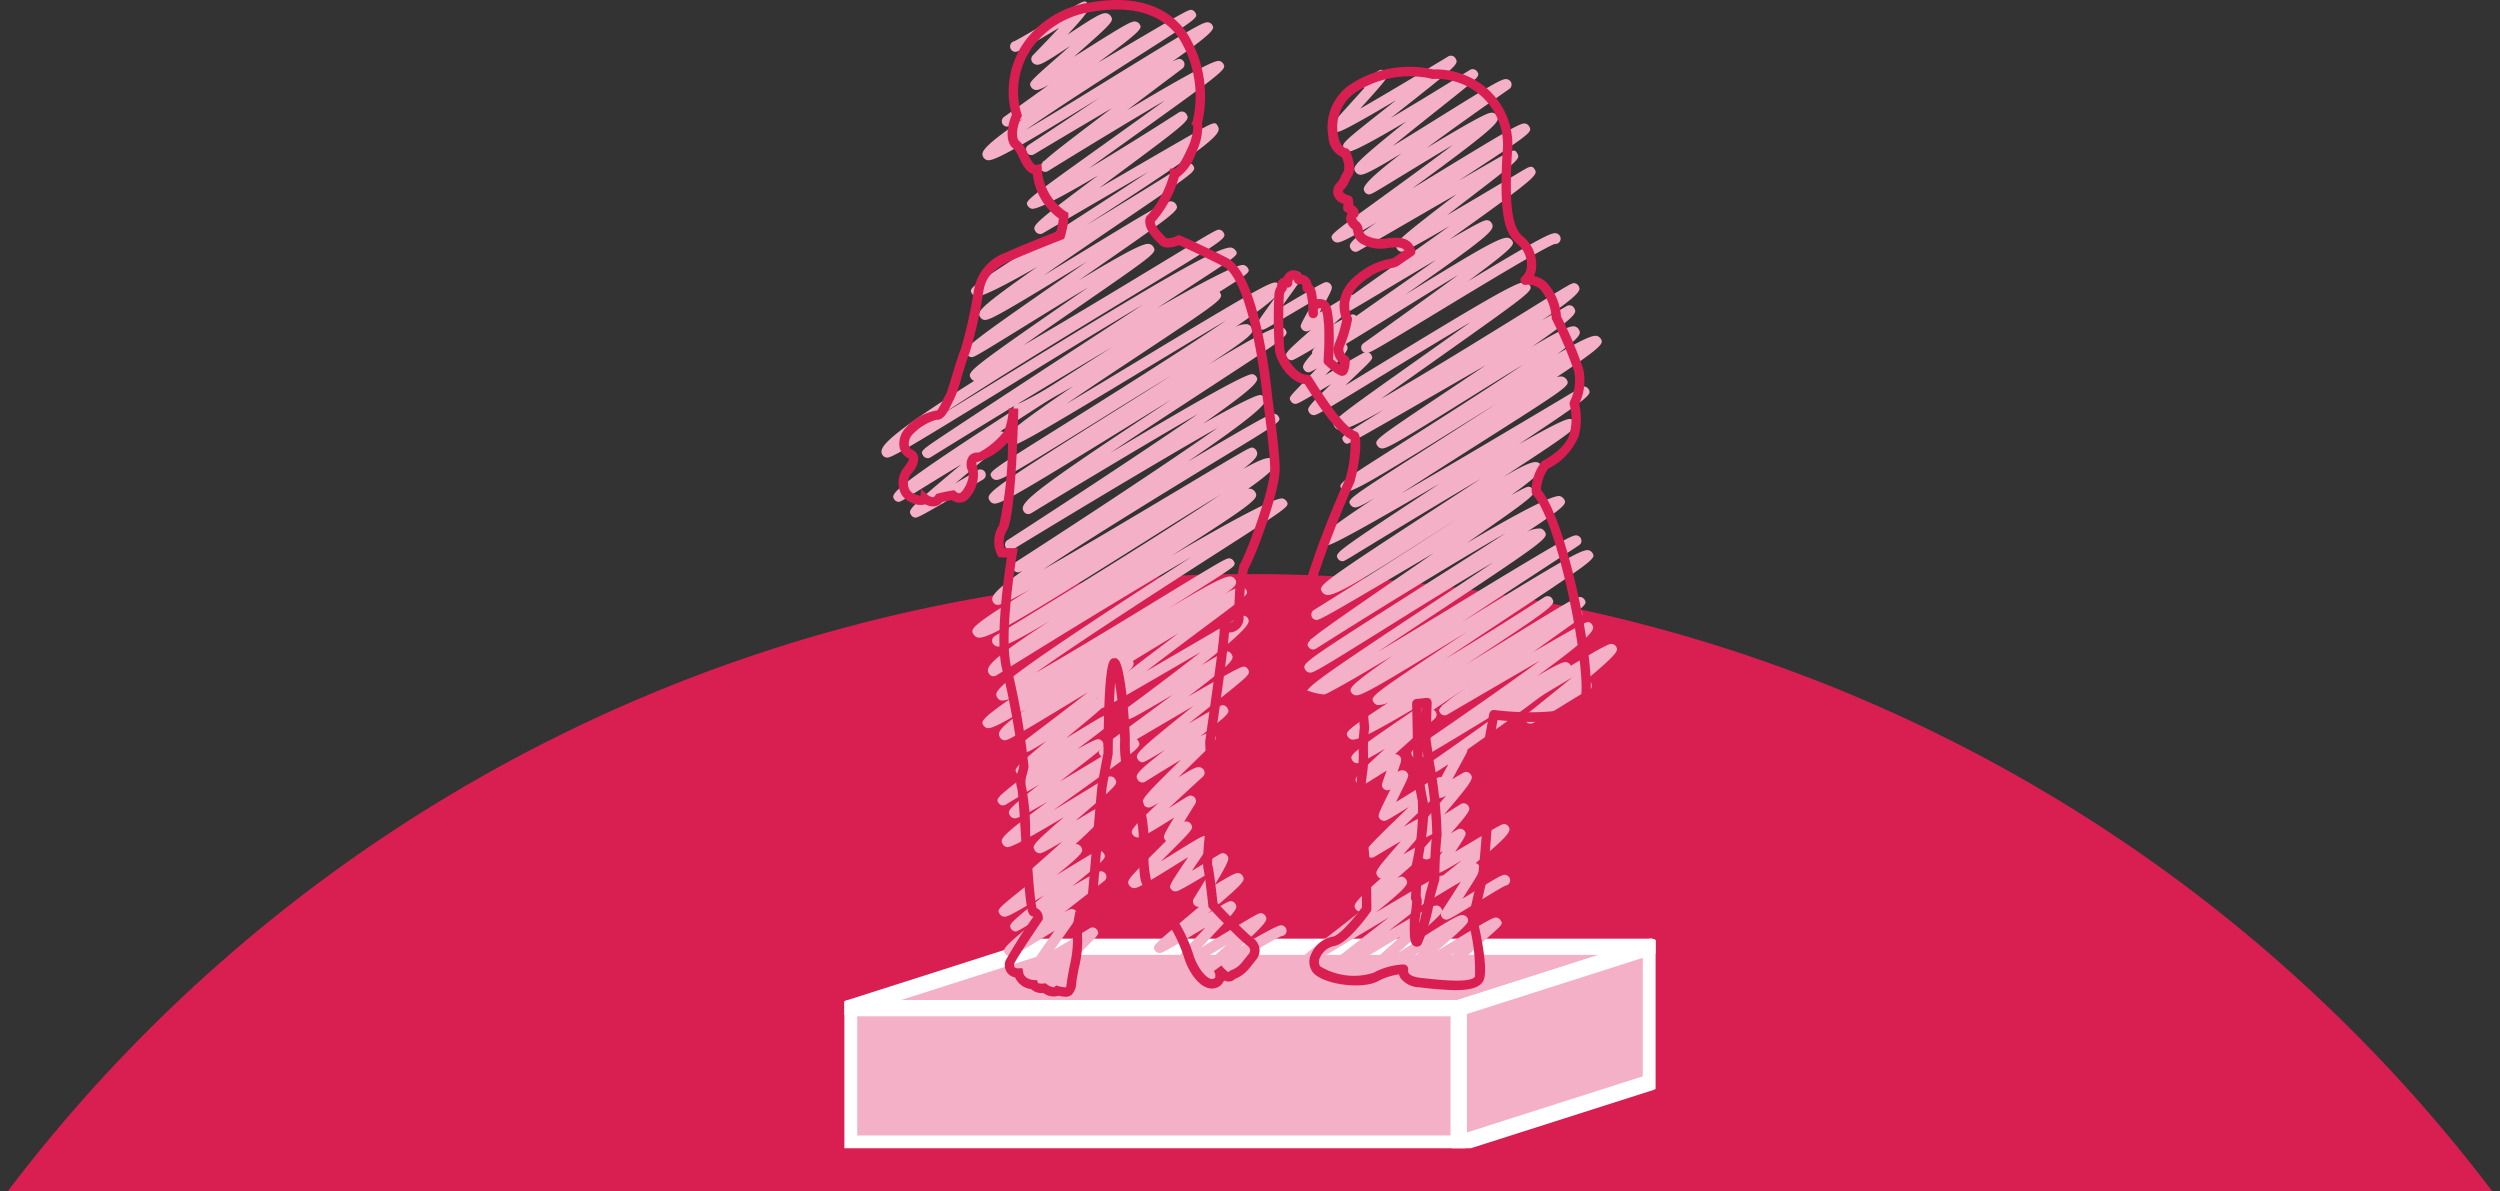 <svg xmlns="http://www.w3.org/2000/svg" xmlns:xlink="http://www.w3.org/1999/xlink" width="154" height="73.367" viewBox="0 0 154 73.367">
  <rect x="0" y="0" width="154" height="73.367" fill="#333333" stroke="none"/>
  <defs>
    <clipPath id="clip-path">
      <rect id="長方形_242" data-name="長方形 242" width="154" height="38" transform="translate(19.014 0.007)" fill="#fff"/>
    </clipPath>
    <clipPath id="clip-path-2">
      <rect id="長方形_135" data-name="長方形 135" width="49.971" height="70.735" fill="none"/>
    </clipPath>
  </defs>
  <g id="グループ_106" data-name="グループ 106" transform="translate(-600 -944.633)">
    <g id="マスクグループ_19" data-name="マスクグループ 19" transform="translate(580.986 979.993)" clip-path="url(#clip-path)">
      <path id="パス_96" data-name="パス 96" d="M96.014,0A96.014,96.014,0,1,1,0,96.014,96.014,96.014,0,0,1,96.014,0Z" transform="translate(0 0)" fill="#d91f51"/>
    </g>
    <g id="グループ_89" data-name="グループ 89" transform="translate(652.014 944.633)">
      <rect id="長方形_133" data-name="長方形 133" width="37.558" height="8.349" transform="translate(0.292 62.094)" fill="#f4b0c7"/>
      <g id="グループ_59" data-name="グループ 59" transform="translate(0 0)">
        <g id="グループ_58" data-name="グループ 58" clip-path="url(#clip-path-2)">
          <rect id="長方形_134" data-name="長方形 134" width="37.558" height="8.349" transform="translate(0.292 62.094)" fill="none" stroke="#fff" stroke-linecap="round" stroke-linejoin="round" stroke-width="1"/>
        </g>
      </g>
      <path id="パス_70" data-name="パス 70" d="M12.329,99.919.5,103.7H38.059l11.829-3.778Z" transform="translate(-0.208 -41.603)" fill="#f4b0c7"/>
      <g id="グループ_61" data-name="グループ 61" transform="translate(0 0)">
        <g id="グループ_60" data-name="グループ 60" clip-path="url(#clip-path-2)">
          <path id="パス_71" data-name="パス 71" d="M.5,103.7l11.829-3.778H49.887L38.058,103.7Z" transform="translate(-0.208 -41.602)" fill="none" stroke="#fff" stroke-linecap="round" stroke-linejoin="round" stroke-width="1"/>
        </g>
      </g>
      <path id="パス_72" data-name="パス 72" d="M64.852,103.7v8.349l11.829-3.777v-8.35Z" transform="translate(-27.002 -41.603)" fill="#f4b0c7"/>
      <g id="グループ_63" data-name="グループ 63" transform="translate(0 0)">
        <g id="グループ_62" data-name="グループ 62" clip-path="url(#clip-path-2)">
          <path id="パス_73" data-name="パス 73" d="M64.852,112.046V103.7l11.829-3.778v8.349Z" transform="translate(-27.002 -41.603)" fill="none" stroke="#fff" stroke-linecap="round" stroke-linejoin="round" stroke-width="1"/>
          <path id="パス_74" data-name="パス 74" d="M70.639,72.88a.376.376,0,0,1-.094-.015.347.347,0,0,1-.21-.158.331.331,0,0,1,.081-.425c.95-.754,1.946-1.558,2.793-2.255-.638.38-1.3.779-1.866,1.117-2.766,1.661-2.765,1.661-2.95,1.613a.335.335,0,0,1-.2-.155.331.331,0,0,1,.12-.452.32.32,0,0,1,.086-.035C68.63,72,69.888,71.245,71,70.576c4.443-2.669,4.489-2.65,4.705-2.6a.35.35,0,0,1,.208.159c.128.221.2.348-1.863,2.061a.338.338,0,0,1,.113.015.342.342,0,0,1,.21.159.332.332,0,0,1-.251.494c-.219.1-1.031.6-1.632.973-1.433.886-1.7,1.039-1.854,1.039" transform="translate(-28.372 -28.299)" fill="#f4b0c7"/>
          <path id="パス_75" data-name="パス 75" d="M62.016,83.391a.354.354,0,0,1-.091-.015.339.339,0,0,1-.208-.157c-.1-.172-.023-.3.088-.467.5-.767.844-1.31,1.087-1.7-.623.363-1.463.871-2.245,1.356a.331.331,0,0,1-.377-.543c.916-.709,1.863-1.459,2.684-2.126-1.367.809-1.392.8-1.544.763a.337.337,0,0,1-.2-.156A.332.332,0,0,1,61.218,80l.573-.844c-.912.556-.95.547-1.1.508a.342.342,0,0,1-.21-.158c-.131-.227-.131-.227.831-1.319l.3-.343c-1.031.61-1.134.583-1.247.556a.349.349,0,0,1-.214-.16c-.119-.211-.119-.211.484-.906.3-.351.867-1,1.36-1.59-.291.165-.338.158-.446.131a.335.335,0,0,1-.207-.156c-.107-.186-.128-.221.788-1.906l-.011.007c-.688.462-.81.538-1,.494a.351.351,0,0,1-.219-.161.331.331,0,0,1,.1-.438c1.575-1.094,3.678-2.583,5.344-3.808-.681.411-1.386.842-2.017,1.227-3.94,2.4-3.978,2.4-4.2,2.339a.344.344,0,0,1-.21-.159c-.156-.265-.041-.344.511-.721,3.573-2.447,5.875-4.078,7.354-5.166-1.767,1.023-3.979,2.312-5.72,3.33a.334.334,0,0,1-.252.034.329.329,0,0,1-.2-.156c-.065-.114-.105-.184.138-.418l-.018-.031.148-.086c.353-.305,1.065-.83,2.44-1.822-1.963,1.22-2.082,1.247-2.278,1.2a.353.353,0,0,1-.214-.161.331.331,0,0,1,.278-.5c.329-.138,1.757-1.032,3.022-1.826,4-2.506,4.653-2.846,4.983-2.762a.4.4,0,0,1,.228.17.33.33,0,0,1-.094.434c-.881.63-1.889,1.353-2.89,2.072,3.25-1.885,3.305-1.873,3.434-1.839a.331.331,0,0,1,.2.155c.155.267.286.495-3.4,3.171,1.485-.868,1.669-.9,1.839-.857a.366.366,0,0,1,.217.162c.172.3.311.539-6.342,5.212.018.094-.043.2-.259.6-.149.271-.426.779-.666,1.23l.016-.01c.764-.465.764-.466.917-.426a.334.334,0,0,1,.205.155c.138.239.183.316-1.648,2.451.334-.2.689-.425,1.029-.64a.331.331,0,0,1,.463.114c.133.231.159.277-1.073,1.687.506-.308.529-.3.661-.268a.337.337,0,0,1,.207.157c.088.152.107.186-.609,1.252.339-.2.7-.417,1.024-.608,1.907-1.134,1.906-1.135,2.074-1.091a.333.333,0,0,1,.2.155c.128.223.224.389-2.037,2.239l.014,0a.348.348,0,0,1,.211.159c.114.2.132.23-1.03,2.033l.508-.31c1.964-1.2,1.984-1.2,2.173-1.147a.345.345,0,0,1,.209.158.331.331,0,0,1-.244.494c-.228.1-1.128.654-1.794,1.061-1.442.882-1.7,1.035-1.85,1.035" transform="translate(-24.924 -26.738)" fill="#f4b0c7"/>
          <path id="パス_76" data-name="パス 76" d="M51.826,72.84a.314.314,0,0,1-.085-.014.342.342,0,0,1-.208-.157.33.33,0,0,1,.071-.417c.583-.5,1.3-1.119,1.986-1.713l-.1.066c-2.657,1.7-3.178,1.991-3.473,1.917a.4.4,0,0,1-.229-.17c-.149-.258-.16-.277,2.586-2.741-.93.552-1.951,1.173-2.684,1.617-2.078,1.262-2.08,1.262-2.246,1.22a.333.333,0,0,1-.206-.156c-.17-.3-.17-.3,3.574-3.2l.864-.671c-.6.358-1.2.72-1.728,1.035-3.108,1.868-3.108,1.869-3.3,1.817a.337.337,0,0,1-.205-.156c-.148-.256-.148-.256.913-1.075.573-.443,1.585-1.225,2.534-1.977a.3.3,0,0,1-.078-.013.332.332,0,0,1-.2-.155c-.127-.219-.186-.323,1.56-1.876l-.015,0a.332.332,0,0,1-.2-.154c-.155-.269-.095-.361,1.3-1.963l.158-.181c-.508.3-1.093.646-1.646.978a.33.33,0,0,1-.456-.118c-.167-.289-.167-.289,2.529-2.9l.064-.062-.169.1c-1.281.79-1.279.788-1.447.746a.335.335,0,0,1-.207-.155c-.1-.182-.1-.184.685-1.779a.332.332,0,0,1-.48-.1c-.082-.142-.082-.142.16-.812.025-.068.054-.15.085-.236-.222.135-.46.285-.644.4-.848.533-.848.532-1.011.492a.335.335,0,0,1-.209-.157c-.129-.224-.184-.319,1.768-2.087-1.591.94-1.66.92-1.811.882a.345.345,0,0,1-.209-.159c-.2-.341-.221-.383,4.977-3.894-3.54,2.131-4.67,2.694-5.022,2.606a.423.423,0,0,1-.234-.174c-.16-.28-.193-.336,2.522-2.12a1.481,1.481,0,0,1-.692.173.459.459,0,0,1-.248-.182c-.2-.354-.213-.368,5.772-4.337-5.909,3.64-6.593,3.993-6.916,3.909a.383.383,0,0,1-.221-.166c-.131-.227-.211-.365,2.542-2.261-3.94,2.356-4.737,2.732-5.025,2.652a.384.384,0,0,1-.222-.166c-.238-.413-.268-.466,7.405-5.545,1.331-.881,2.815-1.863,4.044-2.695-2.054,1.2-4.786,2.9-6.739,4.121-4.366,2.724-4.4,2.717-4.625,2.66a.346.346,0,0,1-.211-.159c-.235-.406-.235-.406,7.323-5.213,1.658-1.053,3.51-2.232,5.022-3.213-3.25,1.854-8.215,4.916-11.694,7.121a.332.332,0,0,1-.464-.114c-.065-.113-.107-.186.128-.416l-.019-.029.168-.107c.58-.494,2.1-1.54,5.817-4.1l1.618-1.116-.453.267c-6.614,3.9-6.623,3.893-6.836,3.837a.339.339,0,0,1-.2-.156.332.332,0,0,1,.112-.446c2.618-1.629,6.093-3.83,8.855-5.639-.476.305-.945.608-1.384.891C49.753,47.8,48.3,48.674,47.8,48.556a.476.476,0,0,1-.253-.186c-.233-.4-.247-.429,8.152-5.9l1.641-1.069c-1.876,1.109-4.378,2.612-7.706,4.642-.767.467-.767.468-.905.434a.33.33,0,0,1-.205-.155c-.07-.122-.117-.2.135-.44l-.008-.015.07-.042c.526-.464,2.046-1.468,6.066-4.116-6.646,3.888-6.86,3.831-6.994,3.8a.347.347,0,0,1-.209-.159c-.183-.316-.27-.466,3.211-2.758-1,.591-1.13.605-1.285.567A.363.363,0,0,1,49.294,43c-.192-.333-.192-.333,5.171-3.762,1.167-.746,2.523-1.613,3.844-2.465-.63.391-1.252.778-1.833,1.14-5.923,3.692-7.119,4.369-7.507,4.273a.4.4,0,0,1-.228-.17c-.184-.32-.184-.32,3.782-2.841,2.06-1.31,5.181-3.293,7.441-4.812-1.14.692-2.42,1.491-3.525,2.179-4.533,2.828-4.984,3.058-5.267,2.988a.369.369,0,0,1-.219-.164c-.2-.346-.2-.346,4.365-3.4.713-.476,1.519-1.015,2.329-1.56-4.872,2.812-6.942,4-7.844,4.5-.252.159-.418.264-.45.287l-.025-.034c-.211.105-.236.1-.27.088a.33.33,0,0,1-.191-.151c-.089-.155-.13-.225.135-.434l-.011-.02.178-.1c.24-.168.623-.408,1.212-.779l.981-.617c-1.729.972-2.524,1.311-2.8,1.239a.444.444,0,0,1-.242-.179c-.208-.361-.208-.361,5.71-4.552.868-.615,1.81-1.283,2.678-1.9-1.767,1.042-3.882,2.333-5.454,3.292-4.076,2.486-4.083,2.485-4.291,2.431a.336.336,0,0,1-.207-.156c-.141-.245-.165-.286,1.35-1.743-2.1,1.251-2.1,1.249-2.277,1.205a.334.334,0,0,1-.2-.155c-.129-.225-.129-.225.655-1.035.236-.244.594-.613.952-.99-.462.271-.486.263-.6.234a.329.329,0,0,1-.2-.155c-.116-.2-.171-.3,1.046-1.566-1.738,1.019-1.74,1.02-1.887.979a.33.33,0,0,1-.2-.153c-.149-.257-.153-.264,1.477-1.711-.236.119-.287.107-.375.083a.34.34,0,0,1-.208-.157c-.1-.172-.1-.172.378-1.034.107-.193.25-.452.388-.7-.539.313-1.216.714-1.711,1.006-1.394.824-1.393.824-1.54.786a.333.333,0,0,1-.2-.155c-.118-.2-.118-.2.948-1.674.151-.207.32-.441.481-.664a.331.331,0,0,1-.035-.59.309.309,0,0,1,.075-.032c.1-.052.438-.253.715-.424a.331.331,0,0,1,.46.116c.124.213.124.213-1.16,1.983l-.048.066c2.676-1.582,2.679-1.582,2.86-1.535a.333.333,0,0,1,.2.155c.113.2.123.214-.7,1.708.278-.166.57-.343.8-.483,1.066-.646,1.067-.646,1.221-.606a.332.332,0,0,1,.2.155c.147.254.165.286-1.407,1.688,1.144-.667,1.168-.661,1.3-.627a.331.331,0,0,1,.212.172.385.385,0,0,1-.09.41q-.759.759-1.292,1.31c.376-.213.413-.2.52-.175a.333.333,0,0,1,.2.155c.135.235.175.3-1.307,1.856l.123-.074c2.318-1.381,2.316-1.382,2.5-1.335a.335.335,0,0,1,.2.155c.135.235.135.235-.891,1.213l-.706.675c.6-.361,1.265-.769,1.927-1.173C58.4,29.9,59.725,29.2,60.116,29.3a.392.392,0,0,1,.224.168c.214.37.214.37-5.93,4.721-1.061.751-2.239,1.586-3.236,2.3,2.594-1.474,6.526-3.909,8.808-5.322,2.976-1.843,2.979-1.848,3.16-1.8a.333.333,0,0,1,.207.156c.141.245.242.418-2.241,2.12l1.519-.877a.331.331,0,0,1,.452.121c.171.3.245.424-2.6,2.391,1.784-1.06,2.386-1.318,2.647-1.254a.418.418,0,0,1,.234.174c.137.238.232.4-1.334,1.537,1.623-.947,2.21-1.188,2.461-1.126a.425.425,0,0,1,.235.176c.161.277.234.4-2.724,2.368a.775.775,0,0,1,.372-.038.476.476,0,0,1,.25.184c.217.377.217.377-5.549,4.041-1.407.895-3.111,1.978-4.652,2.978,3.288-1.906,7.7-4.52,11.094-6.548a.331.331,0,0,1,.456.119c.187.324.226.392-4.308,3.4,2.887-1.644,3.085-1.592,3.235-1.554a.383.383,0,0,1,.222.166c.193.335.219.382-4.434,3.42,1.276-.758,1.847-1,2.119-.933a.466.466,0,0,1,.252.185c.1.178.214.369-1.868,1.853.993-.561,1.049-.546,1.159-.517a.334.334,0,0,1,.2.156c.169.292.2.342-4.083,3.306,2.89-1.7,5.3-3.006,5.745-2.894a.454.454,0,0,1,.247.182c.158.273.218.379-2.3,2.033a1.613,1.613,0,0,1,.863-.222.467.467,0,0,1,.249.183c.233.4.252.437-6.857,5.143-1.109.734-2.315,1.533-3.42,2.273,1.665-.99,3.579-2.153,5.221-3.151,6.515-3.959,6.8-4.082,7.063-4.015a.356.356,0,0,1,.212.16.335.335,0,0,1,.039.226c-.026.14-.026.14-.531.469-2.856,1.86-5.091,3.328-6.839,4.488l.151-.094c6.379-3.93,7.312-4.433,7.68-4.338a.388.388,0,0,1,.225.168c.213.368.213.368-6.562,4.86-.81.537-1.677,1.112-2.5,1.663,1.808-1.086,3.991-2.451,6.093-3.805a.373.373,0,0,1,.36-.027.332.332,0,0,1,.128.125c.207.358.242.417-5.324,4.056.758-.465,1.485-.913,2.126-1.307,4.729-2.915,4.762-2.9,4.985-2.845a.347.347,0,0,1,.211.158c.2.357.2.357-6.443,4.838-.929.626-1.924,1.3-2.873,1.941a.331.331,0,0,1,.082.55c-.834.734-1.71,1.515-2.449,2.186a.346.346,0,0,1,.117.011.355.355,0,0,1,.215.16c.082.142.082.193-.175.909.231-.114.31-.1.379-.083a.375.375,0,0,1,.232.168c.095.164.095.164-.432,1.226l-.274.555.276-.17c2.3-1.415,2.35-1.4,2.545-1.353a.348.348,0,0,1,.212.16c.149.258.149.258-1.844,2.19l-.721.7c1.045-.606,1.1-.592,1.219-.56a.337.337,0,0,1,.2.156c.153.264.107.335-1.249,1.889l-.186.214.9-.521a.331.331,0,0,1,.381.538c-.508.436-1.1.952-1.662,1.446.221-.113.266-.1.35-.079a.336.336,0,0,1,.2.156c.146.253.214.369-1.858,2.033,3.886-2.325,3.961-2.307,4.165-2.252a.348.348,0,0,1,.21.159c.172.3.178.308-3.586,3.231,2.57-1.535,2.821-1.6,3.019-1.554a.358.358,0,0,1,.214.161c.138.24.138.24-1.348,1.572-.382.343-.851.762-1.311,1.177l.883-.564c2.612-1.674,2.91-1.82,3.171-1.755a.381.381,0,0,1,.224.167c.128.222.159.277-1.828,2l.133-.081c3.3-1.992,3.323-1.982,3.528-1.931a.344.344,0,0,1,.208.158c.138.235.138.235-.665.949-.426.378-1.212,1.076-1.907,1.707a.386.386,0,0,1,.079.062c.06.053.278.214.484.369l.273.2c.749-.446.751-.446.9-.408l-.082.321-.286.166.286-.166.124.305c-.082.039-.424.245-.632.368-.237.142-.286.172-.423.135a.33.33,0,0,1-.152-.09c-.055-.047-.225-.173-.4-.305s-.307-.229-.393-.3c-.13.081-.323.215-.466.313-.613.426-.8.546-1.012.5a.369.369,0,0,1-.228-.167c-.143-.247-.179-.309,1.649-1.953l-.54.326c-2.746,1.66-3.158,1.892-3.346,1.892" transform="translate(-18.127 -11.915)" fill="#f4b0c7"/>
          <path id="パス_77" data-name="パス 77" d="M49.741,24.521a.349.349,0,0,1-.088-.012.359.359,0,0,1-.215-.162c-.22-.382-.243-.421,4.789-3.94C55.1,19.8,56.1,19.1,57,18.452c-1.142.673-2.365,1.4-3.261,1.939-2.416,1.445-2.416,1.442-2.574,1.4a.33.33,0,0,1-.2-.156c-.074-.129-.114-.2.169-.45l-.008-.019.079-.043c.364-.307,1.136-.853,2.689-1.951,1.094-.773,2.545-1.8,3.944-2.8-2.8,1.631-2.889,1.607-3.03,1.57a.341.341,0,0,1-.206-.157c-.2-.344-.226-.392,3.66-3.372-2,1.154-4.4,2.548-6.052,3.5a.328.328,0,0,1-.251.034.334.334,0,0,1-.2-.155c-.152-.263-.225-.39,1.581-1.649-1.946,1.153-2.3,1.284-2.5,1.233a.373.373,0,0,1-.217-.163c-.168-.29-.168-.29,2.592-2.291,1.329-.963,3.312-2.4,4.823-3.547-1.133.672-2.406,1.449-3.237,1.956-1.838,1.122-1.837,1.122-2,1.081a.328.328,0,0,1-.2-.155c-.12-.206-.25-.431,2.286-2.372-2.025,1.231-2.4,1.373-2.63,1.314a.388.388,0,0,1-.224-.168c-.177-.305-.232-.4,3.128-3.1-3.249,1.928-3.481,1.871-3.6,1.842a.37.37,0,0,1-.219-.165c-.187-.323-.187-.323,2.891-2.748l.3-.237c-3.4,2.011-3.549,1.976-3.683,1.944a.35.35,0,0,1-.21-.158c-.138-.239-.138-.239,1.121-1.628.25-.276.554-.612.83-.922a.347.347,0,0,1-.105-.111A.331.331,0,0,1,52.6,7.3a.336.336,0,0,1,.148-.044,7.085,7.085,0,0,0,.6-.379c.149-.1.224-.15.366-.119a.327.327,0,0,1,.214.157c.153.264.161.278-1.6,2.225,1.5-.859,3.806-2.238,5.421-3.216A.329.329,0,0,1,58,5.888a.335.335,0,0,1,.2.155c.2.345.211.365-3.571,3.344l-.417.328c1.544-.909,3.458-2.079,4.87-2.958a.331.331,0,0,1,.462.116c.076.134.117.2-.115.441l0,0-.021.012c-.264.266-.854.735-2.068,1.7-.868.69-2.037,1.618-3,2.409.863-.522,1.859-1.143,2.71-1.673,3.729-2.325,4.076-2.5,4.342-2.432a.369.369,0,0,1,.218.163.331.331,0,0,1-.1.437c-1.752,1.218-3.588,2.526-5.09,3.634C60,9.42,60.3,9.34,60.521,9.4a.362.362,0,0,1,.217.163c.205.355.281.487-5.214,4.5l1.382-.843C62.013,10.1,62.265,10,62.519,10.065a.358.358,0,0,1,.214.161c.215.372.215.374-4.339,3.354l1.637-.945c1.795-1.034,1.8-1.035,1.965-.748.2.344.2.351-3.186,2.948-.357.273-.746.571-1.133.87,1.076-.629,2.545-1.5,4.547-2.689.537-.32.682-.407.854-.135.194.336.24.416-5.254,4.323,2.14-1.244,2.23-1.222,2.388-1.182a.351.351,0,0,1,.209.159c.236.41.11.619-5.321,4.423C59.888,17.638,61.057,17,61.457,17.1a.416.416,0,0,1,.233.174c.134.232.2.347-2.7,2.485,4.608-2.773,5.152-3.01,5.423-2.939a.37.37,0,0,1,.217.163.331.331,0,0,1-.121.452.339.339,0,0,1-.2.043c-.639.212-4.6,2.611-7.238,4.212-4.211,2.552-4.222,2.548-4.434,2.493a.342.342,0,0,1-.207-.157.33.33,0,0,1,.1-.435c1.724-1.227,4.036-2.89,5.833-4.207-1.275.767-2.727,1.67-3.9,2.4C50.58,24.191,50,24.521,49.741,24.521" transform="translate(-20.554 -2.447)" fill="#f4b0c7"/>
          <path id="パス_78" data-name="パス 78" d="M40.06,102.076a.332.332,0,0,1-.26-.539.359.359,0,0,1,.306-.188.408.408,0,0,1,.316.186.331.331,0,0,1-.123.452.339.339,0,0,1-.06.027.327.327,0,0,1-.172.062Z" transform="translate(-16.541 -42.198)" fill="#f4b0c7"/>
          <path id="パス_79" data-name="パス 79" d="M32.249,86.571a.324.324,0,0,1-.082-.011.328.328,0,0,1-.2-.155c-.138-.238-.138-.238.644-.927.352-.309,1.015-.894,1.67-1.484-2.789,1.674-2.821,1.667-3.013,1.618a.34.34,0,0,1-.207-.156c-.163-.283-.125-.367,1.743-2.351l.17-.181-.009.005c-2.7,1.609-2.7,1.605-2.9,1.556a.337.337,0,0,1-.205-.157c-.152-.262-.152-.262,1.577-1.712.338-.283.742-.622,1.15-.967a.269.269,0,0,1-.129-.008.331.331,0,0,1-.2-.5c.333-.535.682-1.108.955-1.575-1.966,1.178-2.009,1.165-2.171,1.125a.339.339,0,0,1-.206-.156c-.1-.168-.11-.193,1.072-1.944l-.731.453c-2.341,1.457-2.467,1.5-2.684,1.443a.358.358,0,0,1-.216-.162c-.163-.284-.17-.294,1.846-2.306l.424-.423a.351.351,0,0,1-.08-.091c-.1-.177-.122-.212.578-1.353-1.868,1.182-2.111,1.268-2.334,1.213a.379.379,0,0,1-.224-.166c-.129-.224-.173-.3,1.6-1.956-.49.305-.564.315-.7.282a.349.349,0,0,1-.214-.16c-.167-.289-.194-.337,2.291-2.77-.677.405-1.457.885-2.2,1.349a.331.331,0,0,1-.462-.114c-.17-.294-.141-.423,1.677-1.841l-.163.1c-1.166.688-1.166.686-1.3.65a.331.331,0,0,1-.2-.154c-.189-.327-.226-.391,3.418-3.3-1.675.975-3.708,2.172-5.311,3.124a.331.331,0,0,1-.455-.119c-.081-.141-.122-.211.124-.44l-.006-.01.047-.028c.259-.231.78-.612,1.763-1.333.674-.494,1.632-1.2,2.567-1.894-2.651,1.565-2.684,1.553-2.856,1.51a.337.337,0,0,1-.2-.156.331.331,0,0,1,.091-.432c1.633-1.2,3.354-2.5,4.683-3.548-1.017.592-2.168,1.261-3.19,1.852-3.121,1.808-3.119,1.806-3.3,1.5-.2-.348-.267-.464,5.119-4.509-.776.468-1.548.939-2.188,1.33-2.9,1.767-2.9,1.77-3.092,1.719a.34.34,0,0,1-.207-.156.331.331,0,0,1,.214-.489c.246-.118,1.513-.891,2.74-1.639,5.586-3.408,6.185-3.686,6.48-3.609a.373.373,0,0,1,.218.164c.159.274.159.274-2.054,1.927-1.062.793-2.716,2.027-4.109,3.1,1.582-.917,3.422-1.989,4.515-2.626,1.425-.83,1.424-.829,1.56-.793a.33.33,0,0,1,.2.153c.129.224.261.452-2.854,2.886,1.49-.881,1.509-.874,1.644-.839a.331.331,0,0,1,.2.154c.169.292.244.423-2.679,2.626,3.271-1.9,3.365-1.879,3.494-1.846a.337.337,0,0,1,.2.156c.173.3.173.3-2.391,2.339-.385.306-.822.654-1.26,1.006,1.993-1.168,2.027-1.159,2.179-1.119a.334.334,0,0,1,.2.155c.173.3.149.353-1.674,1.754.523-.267.609-.245.687-.226a.357.357,0,0,1,.215.161c.145.251.145.251-1.31,1.673-.274.268-.607.594-.938.921.976-.613,1.162-.669,1.351-.624a.381.381,0,0,1,.226.168.33.33,0,0,1-.064.41c-.716.653-1.466,1.346-2.107,1.946l.326-.207c.945-.6.947-.6,1.107-.563a.336.336,0,0,1,.209.156c.092.183.027.288-.081.461-.252.406-.452.73-.609.989a.355.355,0,0,1,.2-.016.359.359,0,0,1,.231.165c.155.268.155.268-1.5,1.921l-.372.372.609-.378c1.995-1.242,2.02-1.233,2.213-1.187a.346.346,0,0,1,.211.159.331.331,0,0,1-.013.351c-.322.476-.743,1.1-1.1,1.628q.566-.334,1.414-.844c.44-.265.44-.266.578-.23a.332.332,0,0,1,.2.155c.1.166.145.252-.786,1.794,1.289-.78,1.364-.763,1.508-.725a.346.346,0,0,1,.211.159c.164.284.2.342-2.133,2.312,1.319-.786,1.334-.781,1.479-.744a.331.331,0,0,1,.205.155c.16.278.117.337-1.533,2.089-.169.18-.362.385-.555.592.5-.294,1.035-.618,1.481-.886,2.085-1.252,2.084-1.251,2.258-1.206a.333.333,0,0,1,.2.155c.137.238.191.332-1.526,1.891,2.318-1.369,2.452-1.335,2.575-1.3a.352.352,0,0,1,.211.159.332.332,0,0,1-.27.5c-.435.172-2.988,1.686-5.239,3.066a.329.329,0,0,1-.173.048" transform="translate(-10.731 -25.793)" fill="#f4b0c7"/>
          <path id="パス_80" data-name="パス 80" d="M17.7,73.611a.285.285,0,0,1-.078-.013.333.333,0,0,1-.207-.156c-.134-.231-.16-.276,1.461-1.942-1.156.672-1.238.651-1.352.623a.343.343,0,0,1-.209-.158c-.135-.236-.138-.241,1.223-2.169l.03-.043-.427.263c-2.183,1.344-2.224,1.333-2.416,1.285a.345.345,0,0,1-.211-.159c-.135-.234-.19-.329,2.074-2.13l-.463.276c-.892.532-.892.532-1.029.5a.33.33,0,0,1-.2-.156c-.154-.267-.162-.281,2.032-2.056-2.267,1.367-2.342,1.349-2.527,1.3a.355.355,0,0,1-.212-.16c-.162-.281-.162-.281,1.656-1.737l.423-.339a.5.5,0,0,1-.066-.011.37.37,0,0,1-.222-.165.331.331,0,0,1,.068-.414c.683-.6,1.39-1.229,2.011-1.794-1.28.765-1.338.749-1.494.709a.346.346,0,0,1-.21-.159c-.164-.284-.194-.335,1.8-2.057-3.215,1.93-3.424,1.876-3.549,1.846a.362.362,0,0,1-.217-.163c-.183-.317-.247-.429,2.764-2.633-1.86,1.082-1.962,1.057-2.114,1.017a.353.353,0,0,1-.212-.16c-.16-.275-.2-.346,1.8-1.911-.729.434-1.454.87-2.062,1.238a.336.336,0,0,1-.254.038.333.333,0,0,1-.2-.156c-.069-.118-.111-.191.125-.432l-.01-.016.066-.04c.249-.239.738-.627,1.649-1.319-.346.172-.41.154-.5.131a.354.354,0,0,1-.212-.161c-.139-.241-.164-.284,1.841-1.956-1.138.707-1.172.7-1.335.658a.343.343,0,0,1-.211-.158c-.149-.259-.149-.259.908-1.059.655-.495,2-1.516,3.19-2.448-.466.281-.941.568-1.371.829-3.587,2.173-3.62,2.168-3.828,2.113a.344.344,0,0,1-.209-.158c-.168-.29-.138-.541,1.593-1.744-1.8,1.073-2.182,1.212-2.4,1.158a.388.388,0,0,1-.224-.167c-.126-.218-.2-.348,1.764-1.7a1.22,1.22,0,0,1-.671.175.4.4,0,0,1-.226-.169c-.259-.449-.406-.7,11.956-8.677-3.7,2.164-8.493,5.1-12.017,7.3a.328.328,0,0,1-.256.041.335.335,0,0,1-.207-.156c-.236-.41.108-.861,3.774-3.26-2.068,1.251-2.95,1.671-3.282,1.589a.47.47,0,0,1-.25-.184.332.332,0,0,1,.116-.449C19.167,49.011,25.3,45.219,28.8,42.889c-1.59.961-3.571,2.207-5.332,3.315-6.844,4.308-9.07,5.635-9.635,5.486a.46.46,0,0,1-.249-.184c-.2-.344-.265-.459,3.494-2.785-1.68.939-1.927.991-2.079.951a.359.359,0,0,1-.212-.161c-.155-.268-.105-.573,1.8-1.917-.229.1-.28.092-.347.073a.338.338,0,0,1-.206-.157.33.33,0,0,1,.108-.443c3.854-2.481,9.388-6.118,12.483-8.3-3.246,1.838-8.783,5.158-12.611,7.493a.331.331,0,0,1-.352-.56c3.568-2.306,8.579-5.6,11.754-7.787-2.949,1.7-7.23,4.265-10.29,6.126a.336.336,0,0,1-.254.038.33.33,0,0,1-.2-.155c-.279-.483.1-.982,9.1-6.883-1,.61-1.994,1.227-2.911,1.793-6.93,4.278-7.714,4.687-8.059,4.6a.382.382,0,0,1-.222-.166c-.251-.434-.3-.512,7.977-5.693,1.047-.656,2.177-1.364,3.237-2.036-1.569.95-3.281,2.014-4.695,2.892-5.416,3.364-5.9,3.619-6.191,3.547a.362.362,0,0,1-.217-.162c-.189-.326-.189-.326,4.3-3.142,2.849-1.787,7.306-4.582,10.159-6.515-1.525.9-3.393,2.029-5.06,3.036-7.5,4.533-7.918,4.708-8.2,4.639a.359.359,0,0,1-.213-.161c-.215-.372-.093-.658,4.066-3.472-3.145,1.8-3.344,1.751-3.453,1.724a.364.364,0,0,1-.215-.163.331.331,0,0,1,.121-.452.34.34,0,0,1,.188-.044c.836-.278,7.706-4.378,11.918-6.945a.332.332,0,0,1,.459.117c.226.392.235.407-5.142,3.97-1.308.867-2.928,1.94-4.315,2.891,1.381-.821,2.991-1.794,4.444-2.671,7.354-4.441,8.177-4.87,8.483-4.8a.36.36,0,0,1,.214.162c.18.311.105.64-2.737,2.582a1.374,1.374,0,0,1,.746-.18.443.443,0,0,1,.242.18c.179.309.249.431-2.646,2.306,3.173-1.9,4.178-2.4,4.517-2.31a.422.422,0,0,1,.235.175c.207.358.207.358-5,3.755-1.68,1.1-3.86,2.519-5.8,3.823,8.31-4.968,8.653-4.877,8.792-4.844a.368.368,0,0,1,.216.162c.123.214.242.421-3.29,2.879,3.251-1.839,3.476-1.781,3.576-1.756a.372.372,0,0,1,.219.165c.133.231.288.5-4.734,3.931,5.1-3.012,5.178-2.991,5.378-2.94a.343.343,0,0,1,.207.158c.177.306.177.306-3.212,2.37-2.769,1.686-8.121,4.945-11.282,7.059C20.5,46,24.339,43.71,26.818,42.23c3.809-2.274,3.809-2.273,3.973-2.23a.331.331,0,0,1,.2.155c.137.236.145.443-.795,1.149.979-.543,1.442-.714,1.657-.661a.436.436,0,0,1,.24.177c.133.231.239.414-1.6,1.714a.467.467,0,0,1,.184,0,.453.453,0,0,1,.245.18c.226.392.283.493-5.176,3.959,3.556-2.091,6.44-3.651,6.885-3.545a.436.436,0,0,1,.239.177c.177.308.177.308-3.824,2.88-3.12,2-8.74,5.616-11.624,7.672,2.076-1.184,5.226-3.1,7.407-4.433,4.349-2.651,4.359-2.651,4.57-2.6a.338.338,0,0,1,.207.157c.088.154.127.224-.2.477v0l-.012,0c-.274.208-.794.539-1.731,1.135-.557.354-1.266.8-2.064,1.313,2.731-1.648,3.564-2.046,3.868-1.967a.416.416,0,0,1,.233.173c.233.405.247.429-5.589,4.069-.469.292-.973.606-1.492.931.392-.2.455-.187.55-.162a.35.35,0,0,1,.211.159c.156.27.239.413-2.254,2.375a.388.388,0,0,1,.21-.006.37.37,0,0,1,.219.165c.145.25.145.25-1.489,1.6l-.794.658.571-.348c1.8-1.095,1.8-1.094,1.967-1.051a.334.334,0,0,1,.206.156c.079.137.118.2-.18.473v0l-.005,0c-.273.246-.822.66-1.868,1.446,1.176-.66,1.269-.638,1.366-.612a.344.344,0,0,1,.208.158c.16.28.16.28-1.782,1.777l-.867.67c1.031-.612,2.121-1.27,2.863-1.719,1.627-.983,1.627-.984,1.778-.944a.332.332,0,0,1,.2.155c.2.353.2.353-3.242,2.831-.608.437-1.326.953-2.009,1.453,1.039-.619,2.234-1.349,3.362-2.051a.332.332,0,0,1,.461.115c.179.309.182.315-2.1,2.274l-.3.257L20,62.906c1.146-.7,1.145-.7,1.3-.66a.334.334,0,0,1,.206.156c.122.212.194.337-1.641,2.016a.37.37,0,0,1,.123.01.364.364,0,0,1,.221.164c.155.268.2.34-1.508,1.731L18.9,66.2c2.312-1.41,2.311-1.41,2.506-1.36a.337.337,0,0,1,.207.156c.153.266.171.3-1.945,2.012,1.643-.958,1.707-.943,1.847-.906a.342.342,0,0,1,.206.156.331.331,0,0,1-.084.427c-.727.563-1.62,1.259-2.476,1.934.4-.228.449-.216.559-.188a.342.342,0,0,1,.209.158c.121.209.121.209-.849,1.583-.156.221-.341.483-.517.735.664-.388,1.517-.9,2.185-1.31A.327.327,0,0,1,21,69.562a.332.332,0,0,1,.2.154c.129.219.073.277-.363.721q-.852.868-1.452,1.489l.194-.118a.331.331,0,0,1,.344.565c-1.763,1.074-2.076,1.238-2.228,1.238M16.656,37.436h0m0,0h0" transform="translate(-5.626 -12.42)" fill="#f4b0c7"/>
          <path id="パス_81" data-name="パス 81" d="M6,31.95a.244.244,0,0,1-.067-.011.333.333,0,0,1-.2-.155c-.184-.318-.2-.35,3.086-3.106-1.11.665-2.293,1.4-2.885,1.763-.9.559-.9.559-1.048.524a.332.332,0,0,1-.2-.155c-.223-.386-.357-.619,13.423-9.359-3.676,2.178-7.919,4.765-11.178,6.785a.328.328,0,0,1-.255.04.334.334,0,0,1-.206-.155c-.085-.147-.127-.219.121-.433l-.009-.014.107-.067c.274-.215.783-.552,1.685-1.149,1.119-.742,2.668-1.76,4.377-2.88,2.356-1.544,5.016-3.281,7.276-4.757-2.717,1.61-5.973,3.613-8.566,5.209-6.761,4.16-7.021,4.276-7.284,4.211a.356.356,0,0,1-.212-.16c-.267-.463.257-1.129,5.654-4.555a.383.383,0,0,1-.2-.16c-.222-.386-.251-.435,6.036-4.781l1.2-.829c-1.474.884-3.087,1.881-4.248,2.6C9.574,22.1,9.575,22.1,9.386,22.052a.335.335,0,0,1-.207-.157c-.227-.393-.246-.425,6.607-5.173l.791-.548-.312.19c-5.214,3.19-5.766,3.474-6.056,3.4a.367.367,0,0,1-.217-.163c-.183-.317-.265-.459,3.516-3.1-2.021,1.156-3.479,1.9-3.792,1.823a.42.42,0,0,1-.235-.174c-.2-.351-.2-.351,4.576-3.412,1.826-1.17,4.276-2.739,6.292-4.086-2.058,1.193-4.525,2.629-6.5,3.781a.331.331,0,0,1-.454-.12c-.2-.348-.231-.4,3.875-3.455-2.1,1.251-3.771,2.143-4.111,2.063a.425.425,0,0,1-.238-.176c-.178-.309-.178-.309,4.723-3.816,1.174-.841,2.536-1.815,3.728-2.678-2.218,1.3-5.1,3.046-7.2,4.349a.326.326,0,0,1-.255.04.333.333,0,0,1-.205-.156c-.058-.1-.1-.17.134-.412l-.021-.034.152-.094c.468-.437,1.589-1.3,4.127-3.217-1.611.945-3.393,2-4.79,2.839A.331.331,0,0,1,12.962,9c1.288-.848,2.837-1.876,4.355-2.894-5.241,3.219-6.517,3.919-6.9,3.821a.4.4,0,0,1-.228-.17c-.177-.306-.13-.595,2.448-2.376-.91.514-.963.5-1.072.471a.335.335,0,0,1-.2-.155.33.33,0,0,1,.1-.435c.819-.584,1.787-1.276,2.757-1.975-.563.316-.725.344-.868.309a.383.383,0,0,1-.224-.167c-.161-.279-.161-.279,1.818-2.016l.6-.527C13.95,3.946,13.667,4.1,13.416,4.04a.387.387,0,0,1-.231-.17.332.332,0,0,1,.05-.4c.554-.568,1.131-1.171,1.617-1.694-2.569,1.523-2.6,1.516-2.775,1.47a.339.339,0,0,1-.2-.156.331.331,0,0,1,.122-.452.321.321,0,0,1,.1-.037C12.422,2.453,14.5,1.22,15.4.685,16.466.051,16.465.051,16.637.336c.116.2.182.316-1.264,1.865C17.125,1.033,17.517.824,17.8.888a.417.417,0,0,1,.24.176c.173.3.191.332-2.279,2.5l.7-.441C19.1,1.46,19.35,1.336,19.6,1.4a.368.368,0,0,1,.22.165c.138.239.194.337-2.567,2.356l.118-.069C22.842.629,22.841.628,23.04.682a.338.338,0,0,1,.2.155c.183.319.183.319-3.26,2.522-2.005,1.283-5.132,3.285-7.179,4.706,1.562-.917,3.63-2.191,5.338-3.244,5.4-3.327,5.669-3.439,5.939-3.372a.36.36,0,0,1,.215.162c.125.217.211.366-2.469,2.243.381-.183.44-.168.5-.153a.341.341,0,0,1,.207.158.33.33,0,0,1-.088.43c-1.031.774-2.237,1.683-3.4,2.565,5.253-3.143,5.563-3.065,5.7-3.031a.379.379,0,0,1,.221.165c.213.368.213.368-6.926,5.477l-1.359.974C18.322,9.455,20.34,8.2,22.23,6.989A.332.332,0,0,1,22.7,7.1c.211.366.224.388-4.31,3.752-.334.248-.692.513-1.053.783l1.5-.871c1.33-.772,2.66-1.543,3.66-2.117,1.953-1.121,1.952-1.119,2.127-.818.268.465-.066.929-8.12,6.122,2.115-1.276,4.361-2.665,6.149-3.79a.336.336,0,0,1,.256-.041.329.329,0,0,1,.207.156c.074.128.119.207-.118.434l.007.012-.063.04c-.411.368-1.473,1.091-3.995,2.806-1.459.993-3.394,2.309-5.038,3.461.672-.409,1.365-.833,2.015-1.23,5.347-3.272,5.636-3.389,5.908-3.319a.367.367,0,0,1,.216.162c.221.383.225.39-5.881,4.622l-.106.073c3.229-1.944,4.055-2.32,4.365-2.241a.413.413,0,0,1,.231.172c.215.372.215.372-4.828,3.858-.993.686-2.141,1.48-3.156,2.194,2.461-1.421,5.885-3.494,8.122-4.848,3.787-2.293,3.791-2.3,3.974-2.249a.334.334,0,0,1,.205.156c.215.372.215.372-5.841,4.05-3.24,1.967-8.307,5.045-11.536,7.189,1.078-.657,2.3-1.411,3.514-2.156,9.565-5.886,13.676-8.32,14.377-8.139a.463.463,0,0,1,.247.183c.164.269.164.269-2.6,2.071l-2.265,1.478c2.871-1.644,5.009-2.76,5.367-2.665a.421.421,0,0,1,.235.175c.162.281.162.281-2.2,1.766-2.668,1.68-8.532,5.372-13.052,8.312a.316.316,0,0,1,.144.011.371.371,0,0,1,.219.164c.156.271.156.271-1.883,1.979-.364.305-.8.672-1.243,1.044.489-.287.975-.574,1.384-.817a.331.331,0,0,1,.338.569C6.638,31.7,6.178,31.95,6,31.95" transform="translate(-1.625 -0.064)" fill="#f4b0c7"/>
          <path id="パス_82" data-name="パス 82" d="M56.537,63.916a19.3,19.3,0,0,1-2.042-.152l-.184-.02a1.524,1.524,0,0,1-1.166-.553.824.824,0,0,1-.11-.246,3.881,3.881,0,0,0-1.3.422c-.992.532-3.428.192-4.012-.559a1.067,1.067,0,0,1-.094-1.116,1.81,1.81,0,0,1,1.325-1.073c.334-.033,1.179-.943,1.8-1.8,0-.336-.011-1.5-.067-2.361-.026-.388-.081-.99-.14-1.63-.1-1.1-.2-2.235-.2-2.719,0-.37.061-.923.119-1.457a9.072,9.072,0,0,0,.093-1.236,9.029,9.029,0,0,1,.065-1.67L50.5,46.4l-1.269-.115c-.036.006-2.021.136-2.929-.772a.294.294,0,0,1-.084-.179c-.416-4.427,3.37-12.59,3.532-12.935a7.987,7.987,0,0,0,.3-2.41c-.933-.463-2.077-2.251-2.705-3.232l-.11-.172c-1-.129-1.735-1.392-1.841-2.057a27.654,27.654,0,0,1-.036-3.4,1.144,1.144,0,0,1,.168-.568.55.55,0,0,1,.27-.494.443.443,0,0,1,.135-.048.672.672,0,0,1,.522-.443.589.589,0,0,1,.572.266.624.624,0,0,1,.362.135.739.739,0,0,1,.267.5c.208.137.282.4.325.88a.861.861,0,0,1,.441.035c.43.144.49.7.543,1.2.01.1.02.189.033.277a18.741,18.741,0,0,1-.024,2.185c.147.128.3.25.413.336,0-.033.009-.068.013-.1a1.074,1.074,0,0,1-.31-1.21,7.358,7.358,0,0,0,.452-1.443c-.665-1.813.85-2.8,1.5-3.223a4.176,4.176,0,0,1,1.4-.535,1.6,1.6,0,0,0,.237-.061c.078-.06.451-.313.693-.478-.157-.2-.434-.2-.989-.146a2.409,2.409,0,0,1-1.676-.262,1.019,1.019,0,0,1-.485-.74c-.022-.118-.026-.139-.1-.186a1.125,1.125,0,0,1-.329-.518.29.29,0,0,1-.008-.182,1.959,1.959,0,0,1,.088-.25.884.884,0,0,0-.1-.051.293.293,0,0,1-.172-.316,1.93,1.93,0,0,0,.021-.2.886.886,0,0,1-.617-.578.742.742,0,0,1,.214-.724.939.939,0,0,0,.2-.313,2.778,2.778,0,0,1,.231-.423,1.44,1.44,0,0,0-.13-.846,1.428,1.428,0,0,1-.828-1.264A3.155,3.155,0,0,1,50.074,8.1a6.663,6.663,0,0,1,5.073-.9,4.839,4.839,0,0,1,3.346,1.21,4.608,4.608,0,0,1,1.5,3.923c-.243,4.078.2,4.776.749,5.219a2.235,2.235,0,0,1,.746,1.726,1.723,1.723,0,0,1-.13.646,1.643,1.643,0,0,1,.735.368,3.388,3.388,0,0,1,.918,2.117,24.685,24.685,0,0,1,1.369,3.234,3.4,3.4,0,0,1-.246,2.165,4.178,4.178,0,0,1-.027,1.967,3.857,3.857,0,0,1-1.881,2.015,2.4,2.4,0,0,0-.446,1.31c1.687,2.007,3.617,11.686,2.928,13.219-.619,1.375-4.333,1.094-5.6.957-.086.464-.27,1.456-.421,2.353.4,1.93-.187,7.1-.213,7.325L57.873,59.6c.146.623.667,2.975.383,3.683-.19.477-.833.629-1.719.629m-3.225-1.579a.292.292,0,0,1,.28.376.235.235,0,0,0,.046.165c.059.082.233.23.738.286l.186.02c.814.091,2.976.334,3.155-.114a11.016,11.016,0,0,0-.425-3.4.293.293,0,0,1,0-.133l.618-2.681c0-.021.6-5.369.205-7.157a.308.308,0,0,1,0-.111c.207-1.24.483-2.688.483-2.688a.292.292,0,0,1,.323-.235c1.966.246,4.9.226,5.265-.585.54-1.2-1.265-10.965-2.9-12.668a.292.292,0,0,1-.081-.2,2.912,2.912,0,0,1,.624-1.844.293.293,0,0,1,.087-.067c.014-.007,1.4-.711,1.635-1.666a3.52,3.52,0,0,0,.006-1.763.292.292,0,0,1,.019-.228,2.909,2.909,0,0,0,.25-1.85,25.692,25.692,0,0,0-1.353-3.174.3.3,0,0,1-.03-.114,2.935,2.935,0,0,0-.721-1.771,1.126,1.126,0,0,0-.884-.258.292.292,0,0,1-.2-.525.873.873,0,0,0,.277-.683,1.653,1.653,0,0,0-.527-1.259c-.828-.662-1.2-1.726-.968-5.71a4.027,4.027,0,0,0-1.305-3.449,4.154,4.154,0,0,0-2.949-1.061.3.3,0,0,1-.194-.03,6.144,6.144,0,0,0-4.555.817,2.574,2.574,0,0,0-1.139,2.667c.1.741.491.816.508.819a.309.309,0,0,1,.227.172c.107.244.431,1.074.131,1.526a2.343,2.343,0,0,0-.187.344,1.488,1.488,0,0,1-.313.481.183.183,0,0,0-.064.156c.018.064.131.162.392.226a.293.293,0,0,1,.19.153.888.888,0,0,1,.053.437c.274.169.392.389.317.612a.29.29,0,0,1-.133.162l-.011.029a.822.822,0,0,0,.089.163.747.747,0,0,1,.326.55.454.454,0,0,0,.242.365,1.935,1.935,0,0,0,1.291.161c.622-.056,1.4-.128,1.693.731a.291.291,0,0,1-.112.337s-.769.518-.9.62a1.173,1.173,0,0,1-.435.148,3.6,3.6,0,0,0-1.2.446c-.889.578-1.78,1.3-1.262,2.6a.287.287,0,0,1,.018.149,7.51,7.51,0,0,1-.5,1.656.486.486,0,0,0,.224.593.292.292,0,0,1,.144.268c-.046.833-.28.892-.392.92s-.289.072-1.126-.686a.294.294,0,0,1-.1-.233,20.551,20.551,0,0,0,.036-2.21c-.013-.095-.024-.2-.035-.3a1.9,1.9,0,0,0-.155-.709.206.206,0,0,0-.16,0,.229.229,0,0,0-.04.154l.008.144a.292.292,0,0,1-.581.05,1.389,1.389,0,0,1-.011-.179l0-.025a4.282,4.282,0,0,0-.127-1.126.3.3,0,0,1-.239-.312.255.255,0,0,0-.05-.211.085.085,0,0,0-.082,0,.3.3,0,0,1-.229-.018.292.292,0,0,1-.145-.178.16.16,0,0,0-.045-.085c-.012.006-.07.065-.07.21a.291.291,0,0,1-.344.287A.293.293,0,0,1,46,20.9a.7.7,0,0,0-.062.277,27.66,27.66,0,0,0,.032,3.264c.085.539.748,1.575,1.43,1.575a.293.293,0,0,1,.245.132l.192.3c.533.832,1.781,2.783,2.548,3.057a.294.294,0,0,1,.169.156c.3.678-.163,2.569-.259,2.94-.057.133-3.833,8.274-3.506,12.573a4.1,4.1,0,0,0,2.447.534l1.559.138a.291.291,0,0,1,.264.266L51.2,47.76a9.61,9.61,0,0,0-.074,1.547,6.69,6.69,0,0,1-.085,1.414c-.057.518-.116,1.055-.116,1.393,0,.457.107,1.63.2,2.665.06.646.115,1.254.141,1.645.068,1.029.069,2.479.069,2.494a.3.3,0,0,1-.054.17c-.341.477-1.51,2.037-2.271,2.113a1.246,1.246,0,0,0-.847.721.517.517,0,0,0,.019.528,4,4,0,0,0,3.274.4,4.275,4.275,0,0,1,1.856-.517M45.952,20.93h0m0,0h0m8.184,40.31A.357.357,0,0,1,54,61.212c-.257-.11-.321-.417-.3-1.428l0-.11a3.927,3.927,0,0,1,.053-.417,6.339,6.339,0,0,0,.094-.828l0,0a.294.294,0,0,1-.072-.227,14.247,14.247,0,0,0,0-1.737.293.293,0,0,1,.006-.078,14.864,14.864,0,0,0,.416-4.125,12.8,12.8,0,0,1-.285-2.688l-.068-3.293a.292.292,0,0,1,.26-.3l.619-.068a.3.3,0,0,1,.23.076.293.293,0,0,1,.094.223l-.068,2.268.2,1.393a26.635,26.635,0,0,1,.481,4.488h0a24.6,24.6,0,0,0-.134,2.7.288.288,0,0,1-.012.08l-.274.962a10.855,10.855,0,0,1-.831,3.012.378.378,0,0,1-.273.123m.233-3.117c.1.187.079.5-.034,1.224-.023.15-.044.273-.046.328l0,.108c.13-.527.273-1.2.385-1.811l.27-.95a23.692,23.692,0,0,1,.142-2.756,26.533,26.533,0,0,0-.482-4.3l-.117-.817.009.418a12.456,12.456,0,0,0,.266,2.543c.276,1.035-.3,3.878-.4,4.359a15.543,15.543,0,0,1,.009,1.656m-.3.4h0Zm.367-11.99.009.41.012-.412Z" transform="translate(-18.871 -2.923)" fill="#d91f51"/>
          <path id="パス_83" data-name="パス 83" d="M16,61.4a2.165,2.165,0,0,1-.437-.061,1.041,1.041,0,0,1-.937-.173.938.938,0,0,1-.748-.236,1.252,1.252,0,0,1-.992-.723.766.766,0,0,1-.482-.29.822.822,0,0,1-.1-.747,30.207,30.207,0,0,1,1.71-2.692.3.3,0,0,0-.075-.035c-.31-.1-.395-.305-.694-5.07-.077-1.221-.164-2.6-.221-2.8a1.559,1.559,0,0,1,.051-1.08,2.809,2.809,0,0,0,.076-.339,50.339,50.339,0,0,0-1.058-5.933c-.449-1.782.106-5.7.291-6.882l-.5-.008-.083-.138a1.852,1.852,0,0,1,.109-1.847,23.8,23.8,0,0,0,.541-5.112,4.219,4.219,0,0,1-1.858,1.222.122.122,0,0,0-.074.009c-.01.012-.036.1.033.32a2.122,2.122,0,0,1-.636,2.021.759.759,0,0,1-.925,0c-.141.026-.381.071-.59.123a.73.73,0,0,1-.459.26.957.957,0,0,1-.58-.122,1.2,1.2,0,0,1-.875-.11,1.186,1.186,0,0,1-.711-.769A1.5,1.5,0,0,1,5.91,28.99c.043-.066.1-.138.149-.211.094-.129.313-.431.291-.522a.19.19,0,0,0-.055-.038.973.973,0,0,1-.529-.717,1.409,1.409,0,0,1,.413-1.175A3.326,3.326,0,0,1,8.1,25.277a4.154,4.154,0,0,0,.356-.658,3.552,3.552,0,0,1,.177-.341c.066-.11.26-.749.4-1.216.182-.6.371-1.222.514-1.554a27.888,27.888,0,0,0,.793-3.549l.043-.232a3,3,0,0,1,1.956-2.179c.81-.378,2.583-1.079,3.093-1.279a5.419,5.419,0,0,0,.155-.812,3.874,3.874,0,0,1-1.607-2.733c-.411-.115-.66-.63-.85-1.026a2.04,2.04,0,0,0-.3-.514c-.543-.355-.482-1.309-.138-2.106a5.312,5.312,0,0,1,.79-4.524A6.119,6.119,0,0,1,17.567.143C20.217-.3,22.192.3,23.4,1.928a7.317,7.317,0,0,1,1.007,5.641,3.5,3.5,0,0,1-.3,1.671l-.062.134a3.133,3.133,0,0,1-1.073,1.54,7.092,7.092,0,0,1-1.485,2.753c0,.113.092.4.731,1.007a1.31,1.31,0,0,0,.641-.146l.116-.053.117.048c.038.016.94.393,2.853,1.359,2.012,1.015,2.713,7.852,2.786,8.628.015.106.411,2.92.456,4.284.048,1.428-1.489,5.484-1.954,6.279l-.19,1.078s-.084,1.316-.08,1.84a.9.9,0,0,1-.9.972c-.03.558-.2,1.995-.774,6-.063.444-.106.745-.114.811-.011.12.072.748.138,1.254a13.5,13.5,0,0,1,.2,2.253c-.018.153-.064.474-.121.871-.132.922-.408,2.838-.364,3.111.095.254.265,1.767.329,2.364.31.331,1.626,1.724,2.154,2.131a1,1,0,0,1,.438.729.939.939,0,0,1-.251.679l-.376.473a2.1,2.1,0,0,1-.884.658.519.519,0,0,1-.408.165.662.662,0,0,1-.272-.065l-.007.019a.766.766,0,0,1-.553.456c-.777.189-1.585-.838-1.915-1.945a9.124,9.124,0,0,0-1.475-2.762,2.346,2.346,0,0,1-.517-.825,1.772,1.772,0,0,0-.371-.619c-.351-.229-.39-.891-.4-2.346,0-.447,0-.869-.032-1.169a9.229,9.229,0,0,0-.609-2.62,6.775,6.775,0,0,1-.518-2.942,26.267,26.267,0,0,0-.313-3.581c-.082,1.071-.136,2.786-.146,4.378-.009.071-.341,1.775-.386,2.162-.02.177-.141,1.576-.268,3.057-.156,1.816-.334,3.875-.372,4.21a.937.937,0,0,1-.787.824,4.831,4.831,0,0,0-.068,1.171,6.945,6.945,0,0,1-.214,1.791c-.066.344-.129.668-.156.9a1.009,1.009,0,0,1-.306.745.59.59,0,0,1-.358.1M15.42,60.7l.14.048a1.9,1.9,0,0,0,.471.072c-.011.005.02-.06.052-.33.028-.241.093-.58.162-.941a7.58,7.58,0,0,0,.211-1.586,6.116,6.116,0,0,1,.106-1.584l.045-.243.247,0c.067,0,.417-.016.454-.335s.215-2.381.371-4.193c.134-1.55.249-2.888.27-3.074.047-.409.373-2.082.387-2.153.032-5.783.343-5.808.642-5.833l.138-.011.144.123c.466.482.735,4.694.693,5.048a7.991,7.991,0,0,0,.357,2.469,8.371,8.371,0,0,1,.772,2.97c.032.327.033.762.035,1.222a6.512,6.512,0,0,0,.15,1.875,1.978,1.978,0,0,1,.564.85,2.08,2.08,0,0,0,.363.622,9.371,9.371,0,0,1,1.657,3.041c.275.926.9,1.62,1.215,1.545.121-.03.143-.084.151-.1a.48.48,0,0,0-.087-.386l.471-.343c.312.383.424.405.444.406l.056-.067.1-.049a1.487,1.487,0,0,0,.664-.479l.405-.506a.376.376,0,0,0,.1-.259.468.468,0,0,0-.211-.3c-.636-.49-2.224-2.193-2.291-2.266l-.067-.071-.01-.1c-.109-1.026-.257-2.185-.315-2.348a14.242,14.242,0,0,1,.341-3.369c.057-.39.1-.705.12-.856a15.763,15.763,0,0,0-.2-2.11,9.37,9.37,0,0,1-.139-1.4c.008-.067.051-.374.116-.826.2-1.415.815-5.72.774-6.117l-.127-.351.382,0c.64-.066.639-.155.637-.418,0-.549.081-1.859.085-1.914l.247-1.273c.414-.633,1.935-4.73,1.893-5.995-.044-1.334-.448-4.207-.452-4.237-.193-2.033-1.008-7.438-2.469-8.175-1.519-.767-2.408-1.164-2.7-1.293-.291.113-.855.278-1.163-.014-.524-.5-1.095-1.14-.859-1.707l.034-.081.072-.049a6.311,6.311,0,0,0,1.355-2.573l0-.287.287-.008c.074,0,.3-.128.812-1.258l.065-.141a3.446,3.446,0,0,0,.283-1.223l-.134-.114.1-.2a6.738,6.738,0,0,0-.9-5.175C21.865.834,20.08.31,17.631.722A5.575,5.575,0,0,0,13.953,2.9a4.712,4.712,0,0,0-.671,4.134l.026.1-.044.095c-.342.731-.3,1.346-.114,1.466a1.812,1.812,0,0,1,.506.749c.135.281.37.747.527.716l.334-.07.017.341a3.406,3.406,0,0,0,1.484,2.6l.149.077.008.168a5.259,5.259,0,0,1-.219,1.295l-.04.138-.134.053c-.023.009-2.281.892-3.2,1.318-1.014.473-1.485.981-1.628,1.756l-.043.232a25.859,25.859,0,0,1-.832,3.675c-.131.3-.322.934-.491,1.492A7.922,7.922,0,0,1,9.121,24.6a2.793,2.793,0,0,0-.138.271c-.221.464-.5,1.038-.951.988a3.265,3.265,0,0,0-1.43.872.84.84,0,0,0-.26.676.391.391,0,0,0,.22.3.64.64,0,0,1,.356.423,1.322,1.322,0,0,1-.387,1c-.048.066-.095.13-.133.188a.926.926,0,0,0-.074.714.611.611,0,0,0,.371.4,1.524,1.524,0,0,0,.364.107L7.1,30.14l.416.353a.535.535,0,0,0,.329.13c.018,0,.067-.01.125-.1l.061-.093.107-.029c.361-.1.845-.178.865-.182l.134-.022.1.088c.085.073.207.145.3.071.163-.129.648-.88.449-1.364a.911.911,0,0,1,.067-.892.655.655,0,0,1,.591-.216,4.92,4.92,0,0,0,1.573-1.316,4.584,4.584,0,0,0,.286-1.417l.584.019c-.015.667-.155,6.544-.688,7.473a1.386,1.386,0,0,0-.172,1.116l.829.013-.057.336c-.009.05-.846,5.029-.355,6.977a46.515,46.515,0,0,1,1.073,6.143,3.38,3.38,0,0,1-.092.42,1.662,1.662,0,0,0-.094.675,14,14,0,0,1,.282,3.016c.1,1.646.257,4.094.4,4.6a.649.649,0,0,1,.383.641l-.008.071-.041.06c-.783,1.145-1.636,2.447-1.707,2.646a.247.247,0,0,0,.016.217.286.286,0,0,0,.232.075l.251-.007.044.247c.079.449.636.48.66.481l.194.008.068.184a.913.913,0,0,0,.344.021l.112-.014.095.067a.88.88,0,0,0,.436.184Z" transform="translate(-2.373 0)" fill="#d91f51"/>
        </g>
      </g>
    </g>
  </g>
</svg>
